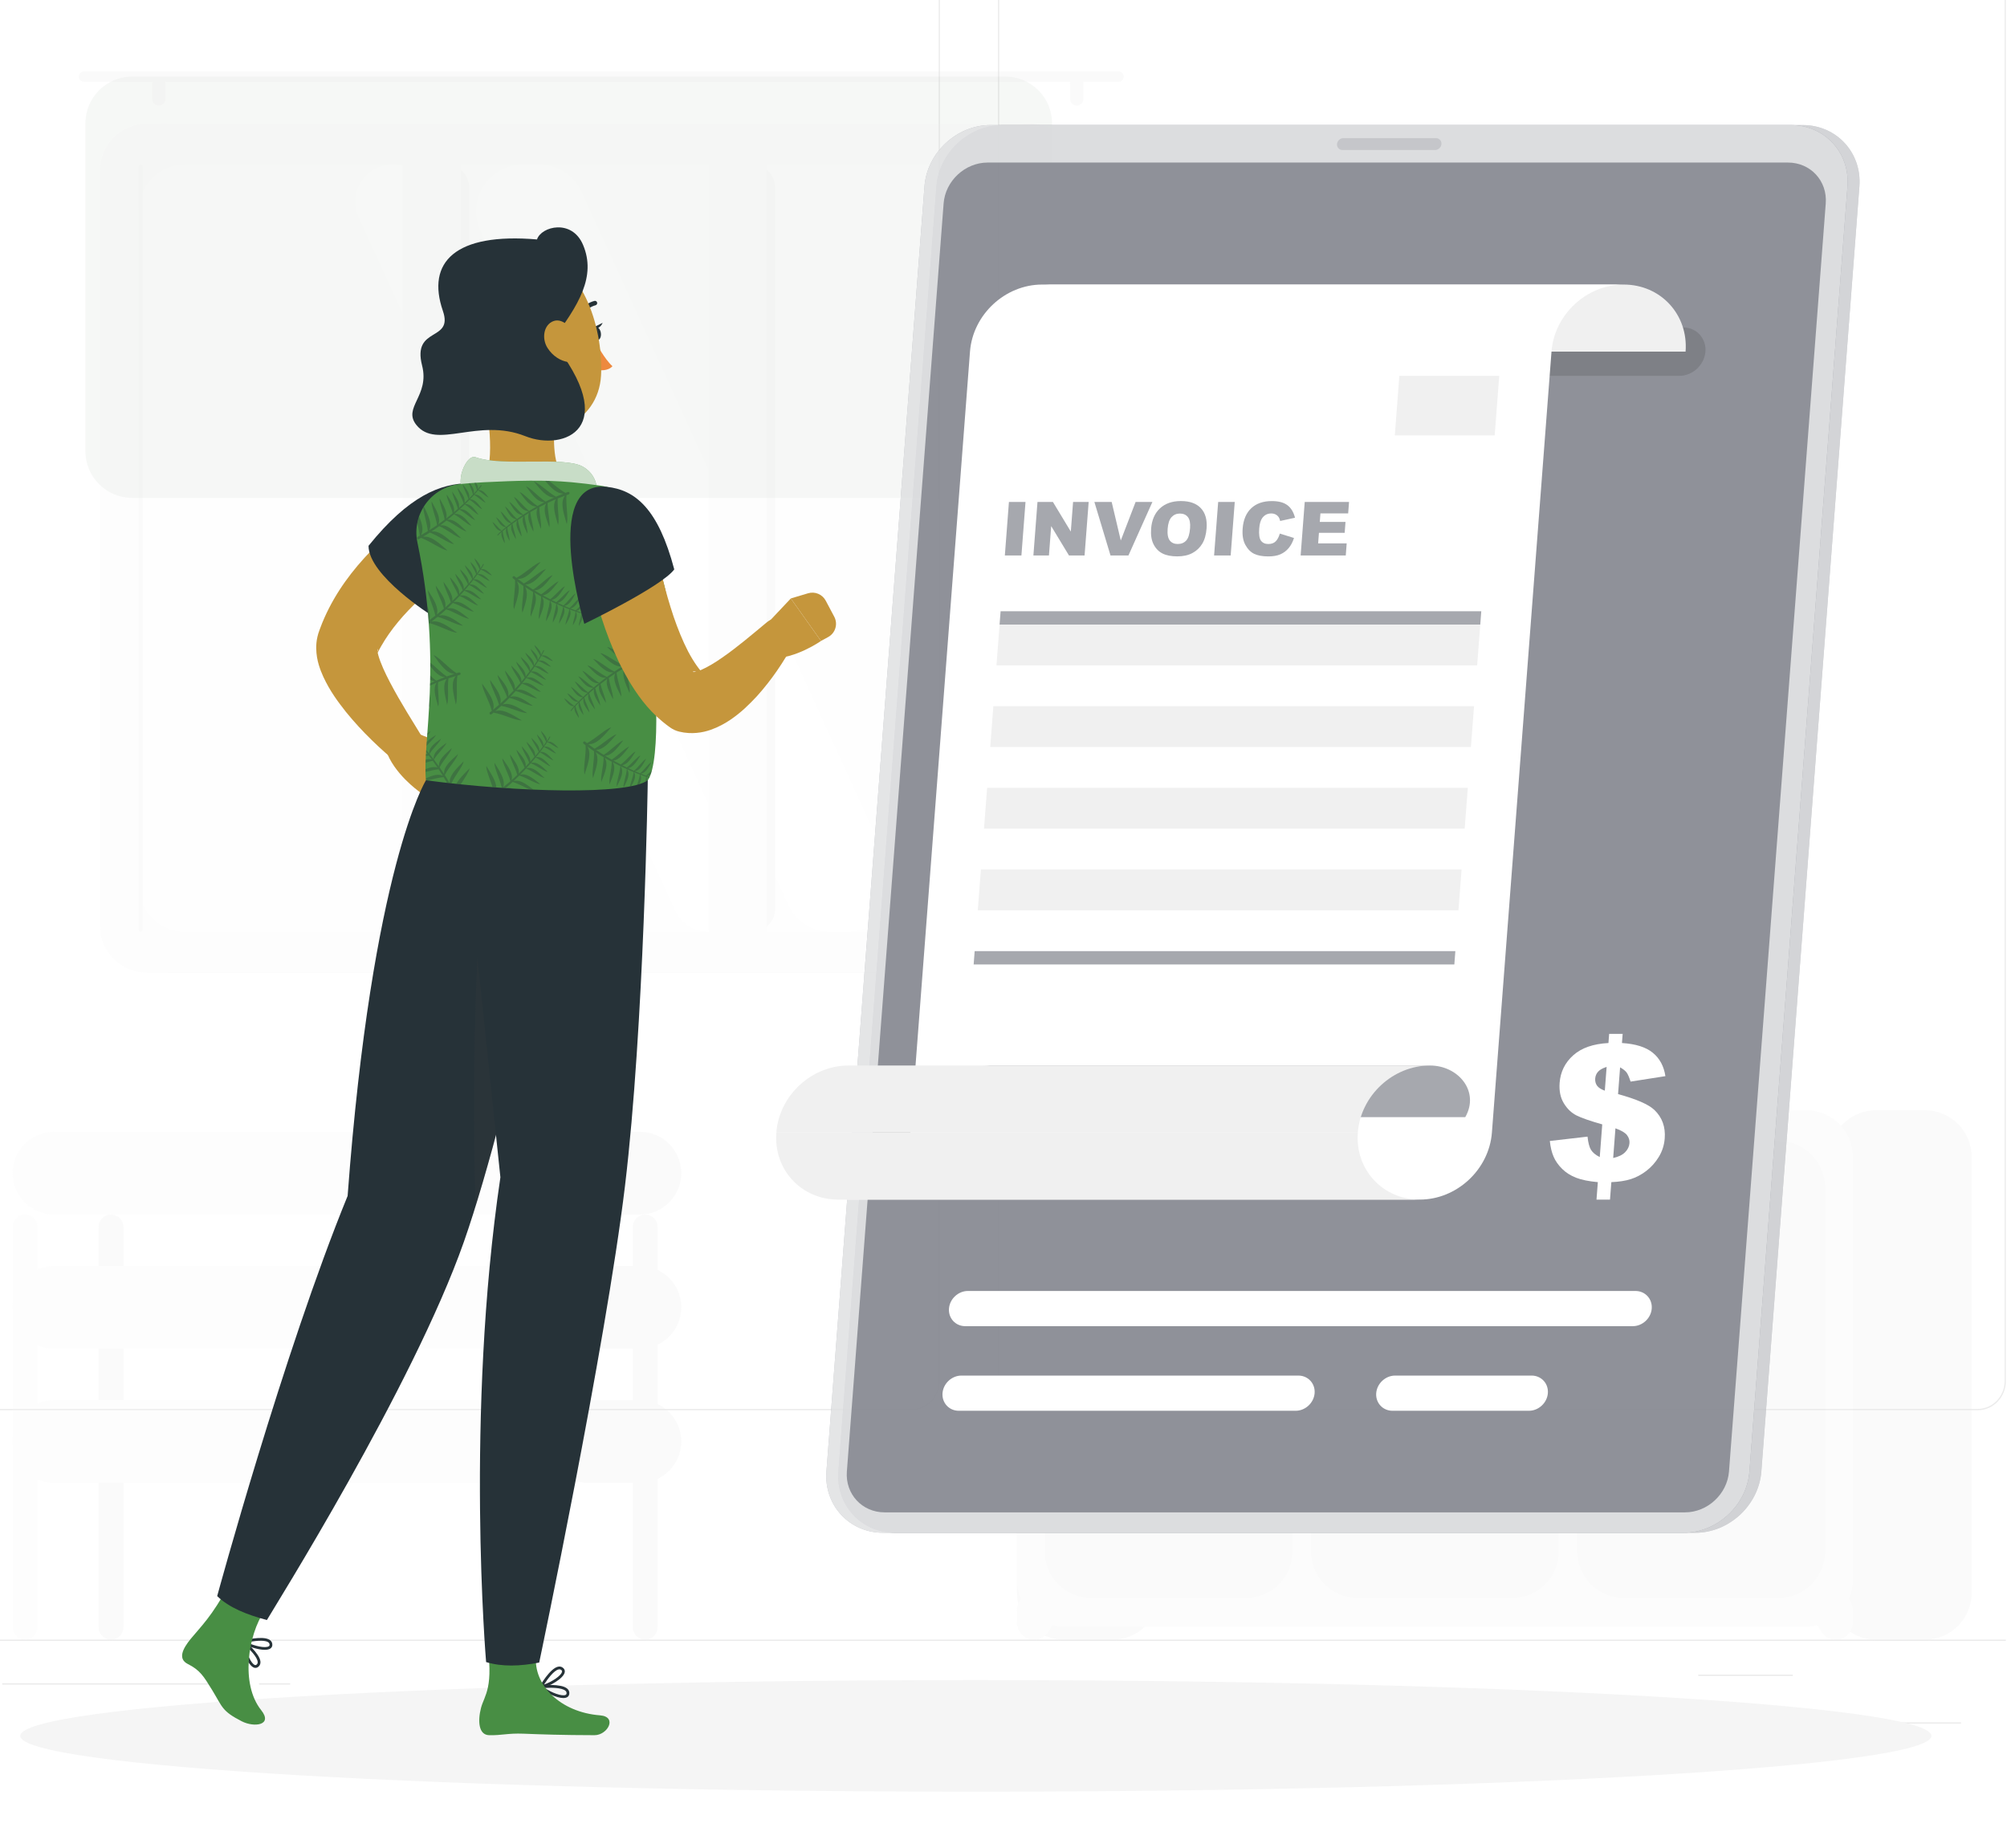 <svg width="240" height="221" viewBox="0 0 240 221" fill="none" xmlns="http://www.w3.org/2000/svg">
<g clip-path="url(#clip0_1178_5151)">
<path d="M264.022 196.07H-30.645V196.224H264.022V196.07Z" fill="#EBEBEB"/>
<path d="M234.497 205.969H214.977V206.123H234.497V205.969Z" fill="#EBEBEB"/>
<path d="M164.555 207.637H159.432V207.79H164.555V207.637Z" fill="#EBEBEB"/>
<path d="M214.386 200.258H203.076V200.412H214.386V200.258Z" fill="#EBEBEB"/>
<path d="M25.726 201.295H0.271V201.449H25.726V201.295Z" fill="#EBEBEB"/>
<path d="M34.706 201.295H30.973V201.449H34.706V201.295Z" fill="#EBEBEB"/>
<path d="M102.042 203.891H46.835V204.044H102.042V203.891Z" fill="#EBEBEB"/>
<path d="M109.035 168.639H-4.765C-6.619 168.639 -8.129 167.064 -8.129 165.128V-1.823C-8.129 -3.759 -6.619 -5.334 -4.765 -5.334H109.035C110.889 -5.334 112.398 -3.759 112.398 -1.823V165.128C112.398 167.064 110.889 168.639 109.035 168.639ZM-4.765 -5.18C-6.539 -5.18 -7.981 -3.674 -7.981 -1.823V165.129C-7.981 166.98 -6.539 168.486 -4.765 168.486H109.035C110.808 168.486 112.251 166.98 112.251 165.129V-1.823C112.251 -3.674 110.808 -5.18 109.035 -5.18L-4.765 -5.18Z" fill="#EBEBEB"/>
<path d="M236.506 168.639H122.706C120.852 168.639 119.343 167.064 119.343 165.128V-1.823C119.343 -3.759 120.852 -5.334 122.706 -5.334H236.506C238.361 -5.334 239.869 -3.759 239.869 -1.823V165.128C239.87 167.064 238.361 168.639 236.506 168.639ZM122.706 -5.18C120.933 -5.18 119.49 -3.674 119.49 -1.823V165.129C119.49 166.98 120.933 168.486 122.706 168.486H236.506C238.279 168.486 239.722 166.98 239.722 165.129V-1.823C239.722 -3.674 238.279 -5.18 236.506 -5.18L122.706 -5.18Z" fill="#EBEBEB"/>
<g opacity="0.2">
<path d="M127.19 196.072H133.047C136.131 196.072 138.631 193.572 138.631 190.488V138.353C138.631 135.269 136.131 132.769 133.047 132.769H127.19C124.106 132.769 121.606 135.269 121.606 138.353V190.488C121.606 193.572 124.106 196.072 127.19 196.072Z" fill="#E6E6E6"/>
<path d="M125.431 195.046C125.064 195.68 124.388 196.071 123.655 196.071C122.523 196.071 121.605 195.153 121.605 194.021V192.627C121.605 191.288 122.69 190.203 124.029 190.203C125.895 190.203 127.062 192.224 126.128 193.84L125.431 195.046Z" fill="#F0F0F0"/>
<path d="M224.33 196.072H230.186C233.27 196.072 235.771 193.572 235.771 190.488V138.353C235.771 135.269 233.27 132.769 230.186 132.769H224.33C221.245 132.769 218.745 135.269 218.745 138.353V190.488C218.745 193.572 221.245 196.072 224.33 196.072Z" fill="#E6E6E6"/>
<path d="M127.191 194.531H215.984C219.068 194.531 221.568 192.031 221.568 188.947V138.351C221.568 135.267 219.068 132.767 215.984 132.767H127.191C124.107 132.767 121.607 135.267 121.607 138.351V188.947C121.607 192.031 124.107 194.531 127.191 194.531Z" fill="#F0F0F0"/>
<path d="M188.611 142.019V185.519C188.611 188.603 191.111 191.104 194.195 191.104H212.659C215.743 191.104 218.243 188.603 218.243 185.519V142.019C218.243 138.934 215.743 136.434 212.659 136.434H194.195C191.111 136.434 188.611 138.934 188.611 142.019Z" fill="#E6E6E6"/>
<path d="M200.497 139.567H206.359C209.563 139.567 208.423 136.039 205.219 136.039H201.637C198.433 136.039 197.293 139.567 200.497 139.567Z" fill="#F0F0F0"/>
<path d="M156.771 142.019V185.519C156.771 188.603 159.271 191.104 162.355 191.104H180.818C183.902 191.104 186.403 188.603 186.403 185.519V142.019C186.403 138.934 183.902 136.434 180.818 136.434H162.355C159.271 136.434 156.771 138.934 156.771 142.019Z" fill="#E6E6E6"/>
<path d="M168.356 139.567H174.218C177.422 139.567 176.282 136.039 173.078 136.039H169.496C166.292 136.039 165.152 139.567 168.356 139.567Z" fill="#F0F0F0"/>
<path d="M124.929 142.021V185.521C124.929 188.605 127.429 191.105 130.514 191.105H148.977C152.061 191.105 154.561 188.605 154.561 185.521V142.021C154.561 138.936 152.061 136.436 148.977 136.436H130.514C127.429 136.436 124.929 138.936 124.929 142.021Z" fill="#E6E6E6"/>
<path d="M136.515 139.567H142.377C145.581 139.567 144.441 136.039 141.237 136.039H137.655C134.451 136.039 133.311 139.567 136.515 139.567Z" fill="#F0F0F0"/>
<path d="M217.743 195.046C218.109 195.68 218.786 196.071 219.518 196.071C220.651 196.071 221.569 195.153 221.569 194.021V192.627C221.569 191.288 220.483 190.203 219.145 190.203C217.278 190.203 216.112 192.224 217.046 193.84L217.743 195.046Z" fill="#F0F0F0"/>
<path d="M20.112 116.311L123.171 116.311C126.255 116.311 128.755 113.81 128.755 110.726V20.386C128.755 17.302 126.255 14.802 123.171 14.802L20.112 14.802C17.028 14.802 14.527 17.302 14.527 20.386L14.527 110.726C14.527 113.81 17.028 116.311 20.112 116.311Z" fill="#E6E6E6"/>
<path d="M17.539 116.311L122.052 116.311C125.136 116.311 127.636 113.81 127.636 110.726L127.636 20.386C127.636 17.302 125.136 14.802 122.052 14.802L17.539 14.802C14.455 14.802 11.955 17.302 11.955 20.386L11.955 110.726C11.955 113.81 14.455 116.311 17.539 116.311Z" fill="#F5F5F5"/>
<path d="M123.023 105.855L123.023 25.258C123.023 22.174 120.522 19.674 117.438 19.674L22.154 19.674C19.07 19.674 16.57 22.174 16.57 25.258L16.57 105.855C16.57 108.939 19.07 111.439 22.154 111.439L117.438 111.439C120.522 111.439 123.023 108.939 123.023 105.855Z" fill="#FAFAFA"/>
<path d="M101.272 111.439C105.338 111.439 108.041 107.234 106.352 103.536L69.555 22.939C68.646 20.95 66.661 19.674 64.475 19.674H62.521C58.456 19.674 55.753 23.879 57.441 27.577L94.239 108.175C95.147 110.163 97.133 111.439 99.319 111.439H101.272Z" fill="white"/>
<path d="M84.762 111.439C88.007 111.439 90.164 108.083 88.817 105.131L50.989 22.28C50.264 20.692 48.68 19.674 46.935 19.674C43.69 19.674 41.533 23.03 42.88 25.982L80.708 108.834C81.433 110.421 83.017 111.439 84.762 111.439Z" fill="white"/>
<path d="M56.098 108.687L56.098 22.426C56.098 20.906 54.866 19.674 53.346 19.674C51.826 19.674 50.593 20.906 50.593 22.426L50.593 108.687C50.593 110.207 51.826 111.439 53.346 111.439C54.866 111.439 56.098 110.207 56.098 108.687Z" fill="#E6E6E6"/>
<path d="M92.689 108.687L92.689 22.426C92.689 20.906 91.457 19.674 89.937 19.674C88.417 19.674 87.185 20.906 87.185 22.426L87.185 108.687C87.185 110.207 88.417 111.439 89.937 111.439C91.457 111.439 92.689 110.207 92.689 108.687Z" fill="#E6E6E6"/>
<path d="M55.105 111.05L55.105 19.53C55.105 17.608 53.548 16.051 51.626 16.051C49.705 16.051 48.147 17.608 48.147 19.53L48.147 111.05C48.147 112.972 49.705 114.529 51.626 114.529C53.548 114.529 55.105 112.972 55.105 111.05Z" fill="#F5F5F5"/>
<path d="M91.696 111.05L91.696 19.53C91.696 17.608 90.139 16.051 88.217 16.051C86.296 16.051 84.738 17.608 84.738 19.53L84.738 111.05C84.738 112.972 86.296 114.529 88.217 114.529C90.139 114.529 91.696 112.972 91.696 111.05Z" fill="#F5F5F5"/>
<path d="M17.061 111.195L17.061 19.919C17.061 19.784 16.951 19.674 16.816 19.674C16.681 19.674 16.571 19.784 16.571 19.919L16.571 111.195C16.571 111.33 16.681 111.439 16.816 111.439C16.951 111.439 17.061 111.33 17.061 111.195Z" fill="#E6E6E6"/>
<path d="M10.022 8.537H133.775C134.102 8.537 134.37 8.816 134.37 9.158C134.37 9.5 134.102 9.78 133.775 9.78H10.022C9.694 9.78 9.426 9.5 9.426 9.158C9.426 8.816 9.694 8.537 10.022 8.537Z" fill="#E6E6E6"/>
<path d="M128.757 12.634C129.199 12.634 129.56 12.256 129.56 11.796V9.995C129.56 9.533 129.199 9.156 128.757 9.156C128.315 9.156 127.954 9.534 127.954 9.995V11.796C127.954 12.257 128.315 12.634 128.757 12.634Z" fill="#E6E6E6"/>
<path d="M18.996 12.634C19.438 12.634 19.799 12.256 19.799 11.796V9.995C19.799 9.533 19.438 9.156 18.996 9.156C18.554 9.156 18.192 9.534 18.192 9.995V11.796C18.192 12.257 18.554 12.634 18.996 12.634Z" fill="#E6E6E6"/>
<path opacity="0.6" d="M15.795 59.539L120.224 59.539C123.308 59.539 125.808 57.039 125.808 53.955V14.742C125.808 11.658 123.308 9.158 120.224 9.158L15.795 9.158C12.711 9.158 10.211 11.658 10.211 14.742V53.955C10.211 57.039 12.711 59.539 15.795 59.539Z" fill="#395837" fill-opacity="0.35"/>
<path d="M11.792 146.725L11.792 194.588C11.792 195.408 12.457 196.072 13.277 196.072C14.097 196.072 14.761 195.408 14.761 194.588L14.761 146.725C14.761 145.905 14.097 145.241 13.277 145.241C12.457 145.241 11.792 145.905 11.792 146.725Z" fill="#E6E6E6"/>
<path d="M76.524 135.348H70.333C67.602 135.348 65.387 137.562 65.387 140.294C65.387 143.025 67.601 145.24 70.333 145.24H76.524C79.255 145.24 81.47 143.025 81.47 140.294C81.47 137.562 79.255 135.348 76.524 135.348Z" fill="#E6E6E6"/>
<path d="M6.455 145.238H60.441C63.172 145.238 65.387 143.024 65.387 140.292C65.387 137.56 63.172 135.346 60.441 135.346H6.455C3.723 135.346 1.508 137.56 1.508 140.292C1.508 143.024 3.723 145.238 6.455 145.238Z" fill="#F5F5F5"/>
<path d="M76.524 151.387H70.333C67.602 151.387 65.387 153.601 65.387 156.333C65.387 159.065 67.602 161.279 70.333 161.279H76.524C79.255 161.279 81.47 159.065 81.47 156.333C81.47 153.601 79.255 151.387 76.524 151.387Z" fill="#E6E6E6"/>
<path d="M6.455 161.279H60.441C63.173 161.279 65.387 159.065 65.387 156.333C65.387 153.601 63.173 151.387 60.441 151.387H6.455C3.723 151.387 1.509 153.601 1.509 156.333C1.509 159.065 3.723 161.279 6.455 161.279Z" fill="#F5F5F5"/>
<path d="M76.524 167.434H70.333C67.601 167.434 65.387 169.648 65.387 172.38C65.387 175.111 67.601 177.326 70.333 177.326H76.524C79.255 177.326 81.47 175.111 81.47 172.38C81.47 169.648 79.255 167.434 76.524 167.434Z" fill="#E6E6E6"/>
<path d="M6.454 177.324H60.441C63.172 177.324 65.387 175.11 65.387 172.378C65.387 169.646 63.172 167.432 60.441 167.432H6.454C3.723 167.432 1.508 169.646 1.508 172.378C1.508 175.11 3.723 177.324 6.454 177.324Z" fill="#F5F5F5"/>
<path d="M75.67 146.725V194.588C75.67 195.408 76.334 196.072 77.154 196.072C77.974 196.072 78.639 195.408 78.639 194.588V146.725C78.639 145.905 77.974 145.241 77.154 145.241C76.334 145.241 75.67 145.905 75.67 146.725Z" fill="#E6E6E6"/>
<path d="M62.418 146.725L62.418 194.588C62.418 195.408 63.082 196.072 63.902 196.072C64.722 196.072 65.387 195.408 65.387 194.588V146.725C65.387 145.905 64.722 145.241 63.902 145.241C63.082 145.241 62.418 145.905 62.418 146.725Z" fill="#F5F5F5"/>
<path d="M1.509 146.725L1.509 194.588C1.509 195.408 2.173 196.072 2.993 196.072C3.813 196.072 4.478 195.408 4.478 194.588L4.478 146.725C4.478 145.905 3.813 145.241 2.993 145.241C2.173 145.241 1.509 145.905 1.509 146.725Z" fill="#F5F5F5"/>
</g>
<path d="M116.689 214.256C179.796 214.256 230.954 211.269 230.954 207.583C230.954 203.898 179.796 200.91 116.689 200.91C53.582 200.91 2.423 203.898 2.423 207.583C2.423 211.269 53.582 214.256 116.689 214.256Z" fill="#F5F5F5"/>
<g filter="url(#filter0_d_1178_5151)">
<path d="M202.735 180.83H107.022C102.99 180.83 99.943 177.531 100.25 173.499L111.976 19.822C112.284 15.789 115.835 12.49 119.867 12.49H215.579C219.612 12.49 222.659 15.789 222.351 19.822L210.625 173.499C210.318 177.531 206.767 180.83 202.735 180.83Z" fill="#010817" fill-opacity="0.35"/>
<path opacity="0.5" d="M202.735 180.83H107.022C102.99 180.83 99.943 177.531 100.25 173.499L111.976 19.822C112.284 15.789 115.835 12.49 119.867 12.49H215.579C219.612 12.49 222.659 15.789 222.351 19.822L210.625 173.499C210.318 177.531 206.767 180.83 202.735 180.83Z" fill="white"/>
<path d="M201.31 180.83H105.597C101.565 180.83 98.517 177.531 98.825 173.499L110.551 19.822C110.859 15.789 114.409 12.49 118.442 12.49H214.154C218.186 12.49 221.234 15.789 220.926 19.822L209.2 173.499C208.893 177.531 205.342 180.83 201.31 180.83Z" fill="#010817" fill-opacity="0.35"/>
<path opacity="0.7" d="M201.31 180.83H105.597C101.565 180.83 98.517 177.531 98.825 173.499L110.551 19.822C110.859 15.789 114.409 12.49 118.442 12.49H214.154C218.186 12.49 221.234 15.789 220.926 19.822L209.2 173.499C208.893 177.531 205.342 180.83 201.31 180.83Z" fill="white"/>
<path d="M105.783 178.389C103.088 178.389 101.063 176.196 101.269 173.501L112.839 21.86C113.045 19.165 115.405 16.973 118.1 16.973H213.812C216.507 16.973 218.532 19.165 218.326 21.86L206.756 173.501C206.55 176.196 204.191 178.389 201.496 178.389H105.783Z" fill="#010817" fill-opacity="0.35"/>
<path opacity="0.2" d="M200.822 42.478H132.328C130.734 42.478 129.53 41.174 129.651 39.581C129.773 37.987 131.176 36.684 132.77 36.684H201.264C202.858 36.684 204.062 37.987 203.94 39.581C203.819 41.174 202.415 42.478 200.822 42.478Z" fill="#3E3F3F"/>
<path opacity="0.3" d="M171.603 15.476H160.538C160.146 15.476 159.85 15.155 159.88 14.763C159.91 14.371 160.255 14.051 160.647 14.051H171.712C172.104 14.051 172.4 14.371 172.37 14.763C172.34 15.155 171.995 15.476 171.603 15.476Z" fill="#010817" fill-opacity="0.35"/>
<path d="M132.028 39.579C132.366 35.147 129.046 31.562 124.623 31.562H194.16C198.583 31.562 201.903 35.148 201.565 39.579H132.028Z" fill="#F0F0F0"/>
<path d="M124.622 31.562C120.198 31.562 116.332 35.148 115.993 39.579L108.868 132.97C108.529 137.401 104.663 140.986 100.239 140.986H169.776C174.2 140.986 178.067 137.401 178.405 132.97L185.531 39.579C185.869 35.147 189.735 31.562 194.159 31.562H124.622Z" fill="white"/>
<path d="M162.371 132.973C162.033 137.404 165.353 140.989 169.776 140.989H100.24C95.816 140.989 92.496 137.404 92.835 132.973H162.371Z" fill="#F0F0F0"/>
<path d="M121.67 131.127C121.93 127.714 120.859 124.953 117.453 124.953H171.001C174.408 124.953 176.971 128.071 175.218 131.127H121.67Z" fill="#010817" fill-opacity="0.35"/>
<path d="M162.371 132.97C162.709 128.538 166.576 124.953 170.999 124.953H101.462C97.038 124.953 93.171 128.539 92.834 132.97H162.371Z" fill="#F0F0F0"/>
<path d="M195.252 156.123H115.424C114.266 156.123 113.392 155.176 113.48 154.019C113.569 152.861 114.588 151.914 115.745 151.914H195.573C196.731 151.914 197.605 152.861 197.517 154.019C197.428 155.176 196.41 156.123 195.252 156.123Z" fill="white"/>
<path d="M154.939 166.24H114.651C113.494 166.24 112.619 165.293 112.708 164.136C112.796 162.978 113.815 162.031 114.973 162.031H155.26C156.417 162.031 157.292 162.978 157.204 164.136C157.115 165.293 156.096 166.24 154.939 166.24Z" fill="white"/>
<path d="M182.831 166.24H166.513C165.355 166.24 164.481 165.293 164.569 164.136C164.658 162.978 165.677 162.031 166.834 162.031H183.153C184.31 162.031 185.185 162.978 185.096 164.136C185.008 165.293 183.989 166.24 182.831 166.24Z" fill="white"/>
<path d="M199.151 126.224L194.987 126.876C194.82 126.353 194.662 125.989 194.511 125.787C194.361 125.584 194.102 125.379 193.734 125.172L193.49 128.373C195.686 128.971 197.135 129.602 197.836 130.266C198.764 131.158 199.175 132.291 199.07 133.664C199.009 134.468 198.774 135.206 198.365 135.877C197.956 136.549 197.456 137.109 196.865 137.56C196.274 138.01 195.657 138.336 195.015 138.539C194.373 138.742 193.597 138.862 192.687 138.899L192.527 140.989H190.912L191.072 138.899C189.995 138.803 189.129 138.628 188.474 138.374C187.819 138.119 187.263 137.767 186.807 137.317C186.351 136.868 186.01 136.383 185.784 135.863C185.558 135.343 185.407 134.714 185.331 133.977L189.839 133.457C189.916 134.188 190.055 134.714 190.254 135.039C190.455 135.364 190.803 135.651 191.301 135.902L191.599 131.993C190.141 131.58 189.112 131.222 188.512 130.919C187.912 130.617 187.409 130.132 187.003 129.463C186.596 128.796 186.43 127.982 186.503 127.022C186.603 125.709 187.146 124.611 188.131 123.729C189.116 122.848 190.52 122.359 192.341 122.263L192.425 121.168H194.04L193.956 122.263C195.6 122.366 196.833 122.757 197.655 123.436C198.477 124.115 198.975 125.044 199.151 126.224ZM192.123 125.118C191.639 125.273 191.296 125.466 191.095 125.696C190.893 125.926 190.78 126.196 190.757 126.507C190.732 126.833 190.804 127.116 190.972 127.357C191.141 127.598 191.453 127.8 191.906 127.962L192.123 125.118ZM192.906 136.013C193.544 135.872 194.021 135.641 194.336 135.319C194.652 134.997 194.825 134.637 194.855 134.237C194.882 133.889 194.783 133.569 194.558 133.277C194.336 132.985 193.875 132.713 193.177 132.463L192.906 136.013Z" fill="white"/>
<path d="M120.65 57.562H122.632L122.143 63.962H120.161L120.65 57.562Z" fill="#010817" fill-opacity="0.35"/>
<path d="M124.064 57.562H125.911L128.05 61.103L128.32 57.562H130.184L129.695 63.962H127.831L125.703 60.449L125.434 63.962H123.575L124.064 57.562Z" fill="#010817" fill-opacity="0.35"/>
<path d="M130.869 57.562H132.936L134.025 62.167L135.797 57.562H137.805L134.94 63.962H132.797L130.869 57.562Z" fill="#010817" fill-opacity="0.35"/>
<path d="M137.652 60.764C137.731 59.719 138.084 58.906 138.711 58.324C139.337 57.742 140.17 57.451 141.209 57.451C142.274 57.451 143.073 57.737 143.605 58.309C144.138 58.88 144.365 59.681 144.286 60.711C144.229 61.459 144.056 62.073 143.768 62.551C143.48 63.03 143.087 63.402 142.591 63.669C142.095 63.935 141.492 64.068 140.782 64.068C140.06 64.068 139.472 63.953 139.017 63.723C138.561 63.494 138.206 63.13 137.95 62.632C137.694 62.134 137.595 61.512 137.652 60.764ZM139.628 60.773C139.579 61.419 139.664 61.883 139.882 62.165C140.101 62.447 140.417 62.588 140.83 62.588C141.255 62.588 141.594 62.45 141.848 62.173C142.102 61.897 142.257 61.401 142.311 60.685C142.357 60.083 142.269 59.642 142.048 59.364C141.826 59.087 141.507 58.947 141.09 58.947C140.692 58.947 140.361 59.089 140.098 59.371C139.835 59.654 139.678 60.121 139.628 60.773Z" fill="#010817" fill-opacity="0.35"/>
<path d="M145.671 57.562H147.653L147.165 63.962H145.183L145.671 57.562Z" fill="#010817" fill-opacity="0.35"/>
<path d="M153.043 61.343L154.737 61.867C154.583 62.354 154.369 62.76 154.094 63.086C153.818 63.411 153.489 63.657 153.105 63.823C152.722 63.989 152.243 64.072 151.67 64.072C150.974 64.072 150.414 63.971 149.988 63.769C149.563 63.567 149.209 63.212 148.928 62.703C148.647 62.194 148.537 61.542 148.597 60.748C148.678 59.69 149.021 58.876 149.628 58.308C150.234 57.739 151.053 57.455 152.083 57.455C152.889 57.455 153.51 57.618 153.946 57.944C154.382 58.27 154.687 58.77 154.86 59.446L153.084 59.834C153.038 59.639 152.984 59.496 152.924 59.406C152.825 59.255 152.699 59.139 152.545 59.057C152.391 58.976 152.215 58.935 152.017 58.935C151.57 58.935 151.212 59.116 150.946 59.476C150.745 59.743 150.623 60.163 150.579 60.736C150.525 61.445 150.596 61.931 150.791 62.194C150.986 62.457 151.279 62.589 151.669 62.589C152.047 62.589 152.342 62.483 152.551 62.27C152.762 62.056 152.926 61.748 153.043 61.343Z" fill="#010817" fill-opacity="0.35"/>
<path d="M156.021 57.562H161.32L161.216 58.929H157.899L157.821 59.946H160.898L160.799 61.251H157.721L157.625 62.513H161.039L160.928 63.962H155.532L156.021 57.562Z" fill="#010817" fill-opacity="0.35"/>
<path d="M177.012 72.226H119.531L119.653 70.631H177.134L177.012 72.226Z" fill="#010817" fill-opacity="0.35"/>
<path d="M177.012 72.225H119.531L119.159 77.106H176.64L177.012 72.225Z" fill="#F0F0F0"/>
<path d="M176.268 81.984H118.787L118.415 86.865H175.896L176.268 81.984Z" fill="#F0F0F0"/>
<path d="M175.523 91.75H118.041L117.669 96.631H175.15L175.523 91.75Z" fill="#F0F0F0"/>
<path d="M174.778 101.512H117.297L116.924 106.393H174.405L174.778 101.512Z" fill="#F0F0F0"/>
<path d="M173.912 112.869H116.431L116.552 111.273H174.033L173.912 112.869Z" fill="#010817" fill-opacity="0.35"/>
<path d="M167.335 42.478H179.282L178.738 49.606H166.792L167.335 42.478Z" fill="#F0F0F0"/>
</g>
<path d="M50.199 87.815L52.336 88.673C53.114 88.985 53.796 89.495 54.315 90.153L55.294 91.392C55.942 92.214 55.912 93.381 55.222 94.168L54.181 95.355C53.383 96.264 51.996 96.346 51.097 95.537L50.101 94.64C50.101 94.64 47.035 92.487 46.134 89.643L46.726 89.052C47.689 88.088 48.966 87.633 50.199 87.815Z" fill="#C5963C"/>
<path d="M56.049 67.134L55.354 67.592L54.58 68.124C54.065 68.49 53.549 68.864 53.045 69.252C52.04 70.033 51.059 70.841 50.15 71.699C48.317 73.401 46.723 75.269 45.591 77.253C45.446 77.5 45.313 77.75 45.191 78.002L45.094 78.191C45.113 78.145 45.146 78.008 45.157 77.951C45.182 77.79 45.179 77.702 45.169 77.652C45.112 77.482 45.107 77.924 45.24 78.362C45.503 79.295 46.047 80.483 46.651 81.626C47.864 83.948 49.388 86.334 50.822 88.688L50.859 88.749C51.454 89.726 51.145 91 50.168 91.595C49.414 92.054 48.48 91.972 47.821 91.463C46.609 90.522 45.526 89.551 44.451 88.502C43.381 87.459 42.359 86.353 41.38 85.149C40.412 83.921 39.467 82.661 38.67 80.947C38.471 80.513 38.281 80.043 38.118 79.497C37.957 78.953 37.826 78.317 37.813 77.513C37.812 77.108 37.841 76.663 37.958 76.158C38.004 75.926 38.105 75.624 38.182 75.41L38.295 75.107C38.444 74.701 38.605 74.303 38.779 73.913C40.163 70.776 42.175 68.127 44.397 65.843C45.516 64.701 46.697 63.649 47.937 62.677C48.559 62.193 49.19 61.722 49.847 61.279C50.176 61.058 50.504 60.834 50.848 60.623L51.372 60.305L51.97 59.96C53.94 58.821 56.46 59.496 57.598 61.466C58.693 63.362 58.111 65.767 56.309 66.96L56.049 67.134Z" fill="#C5963C"/>
<path d="M56.117 57.787C52.672 57.807 48.903 59.278 44.069 65.27C44.069 68.847 51.62 73.603 51.62 73.603C51.62 73.603 63.998 57.742 56.117 57.787Z" fill="#263238"/>
<path d="M30.547 199.453C30.487 199.453 30.427 199.442 30.365 199.42C29.651 199.169 28.979 197.351 28.936 196.343C28.933 196.277 28.969 196.217 29.027 196.188C29.086 196.158 29.155 196.166 29.206 196.207C29.282 196.268 31.059 197.723 31.143 198.702C31.16 198.911 31.106 199.09 30.981 199.234C30.855 199.378 30.706 199.453 30.547 199.453ZM29.312 196.736C29.474 197.695 30.02 198.948 30.476 199.107C30.541 199.131 30.624 199.138 30.731 199.015C30.796 198.941 30.823 198.848 30.813 198.731C30.763 198.155 29.889 197.254 29.312 196.736Z" fill="#263238"/>
<path d="M31.654 197.292C30.828 197.292 29.636 196.893 29.01 196.477C28.956 196.441 28.928 196.376 28.939 196.312C28.95 196.247 28.997 196.195 29.06 196.179C29.154 196.153 31.376 195.574 32.217 196.084C32.397 196.193 32.508 196.342 32.55 196.528C32.609 196.786 32.534 197.001 32.339 197.135C32.18 197.245 31.938 197.292 31.654 197.292ZM29.55 196.404C30.419 196.839 31.753 197.136 32.151 196.862C32.209 196.822 32.263 196.76 32.227 196.602C32.206 196.506 32.146 196.429 32.045 196.368C31.551 196.069 30.308 196.244 29.55 196.404Z" fill="#263238"/>
<path d="M22.832 195.949C23.828 194.734 25.505 193.113 27.23 189.707C27.23 189.707 32.696 191.052 31.622 192.629C29.675 195.49 28.725 201.362 31.235 204.511C32.667 206.309 30.401 206.606 28.904 205.837C26.523 204.614 26.624 204.159 25.387 202.135C24.329 200.405 23.912 199.727 22.456 198.987C21.241 198.37 21.832 197.169 22.832 195.949Z" fill="#488E44"/>
<path d="M69.212 93.312C69.212 93.312 61.279 131.973 55.479 148.484C49.387 165.825 32.563 192.581 31.917 193.73C29.525 193.093 27.392 192.255 25.971 190.866C25.971 190.866 33.868 161.842 41.569 143.013C44.491 103.707 50.933 93.312 50.933 93.312H69.212Z" fill="#263238"/>
<path opacity="0.2" d="M57.11 113.994C56.75 121.472 56.503 131.756 56.856 144.273C59.279 136.471 61.913 125.892 64.129 116.398C62.65 114.424 60.351 113.475 57.11 113.994Z" fill="#3E3F3F"/>
<path d="M57.588 45.904C58.421 49.266 59.233 54.75 57.908 57.669C57.908 57.669 62.87 57.888 69.212 62.952C72.198 58.566 68.742 57.706 68.742 57.706C66.106 57.087 66.236 53.576 66.239 51.076L57.588 45.904Z" fill="#C5963C"/>
<path d="M56.339 59.194C53.864 58.921 55.576 54.218 56.862 54.676C60.113 55.834 67.409 54.545 69.665 55.789C71.92 57.033 71.351 59.587 71.351 59.587C71.351 59.587 59.006 59.489 56.339 59.194Z" fill="#488E44"/>
<path opacity="0.7" d="M56.339 59.194C53.864 58.921 55.576 54.218 56.862 54.676C60.113 55.834 67.409 54.545 69.665 55.789C71.92 57.033 71.351 59.587 71.351 59.587C71.351 59.587 59.006 59.489 56.339 59.194Z" fill="white"/>
<path d="M70.781 39.969C70.86 40.419 71.163 40.742 71.457 40.689C71.751 40.637 71.925 40.23 71.846 39.78C71.766 39.331 71.463 39.008 71.169 39.06C70.874 39.112 70.701 39.519 70.781 39.969Z" fill="#263238"/>
<path d="M71.043 39.108L72.069 38.605C72.069 38.605 71.664 39.548 71.043 39.108Z" fill="#263238"/>
<path d="M71.381 36.374C71.413 36.316 71.424 36.245 71.405 36.176C71.367 36.033 71.22 35.947 71.077 35.986C69.642 36.368 69.242 37.54 69.226 37.59C69.18 37.731 69.256 37.883 69.397 37.929C69.537 37.975 69.688 37.899 69.736 37.759C69.75 37.713 70.074 36.808 71.215 36.505C71.288 36.485 71.347 36.436 71.381 36.374Z" fill="#263238"/>
<path d="M71.312 41.06C71.312 41.06 72.288 42.937 73.236 43.792C72.694 44.414 71.647 44.265 71.647 44.265L71.312 41.06Z" fill="#ED893E"/>
<path d="M55.398 39.737C56.709 45.204 57.15 47.546 60.39 49.898C65.262 53.435 71.558 50.643 71.874 44.898C72.158 39.727 69.965 31.656 64.272 30.397C58.662 29.156 54.087 34.271 55.398 39.737Z" fill="#C5963C"/>
<path d="M65.994 40.747C69.213 36.492 71.313 33.054 69.724 29.288C68.397 26.14 64.727 27.061 64.215 28.633C54.452 27.799 50.948 31.335 52.963 37.186C54.246 40.914 49.261 38.981 50.475 43.715C51.405 47.346 48.122 48.729 49.789 50.816C52.194 53.828 57.154 49.9 62.818 52.159C67.452 54.006 74.415 51.209 65.994 40.747Z" fill="#263238"/>
<path d="M65.471 41.605C66.106 42.607 67.064 43.164 67.916 43.288C69.198 43.475 69.638 42.04 69.114 40.707C68.642 39.508 67.407 37.965 66.201 38.393C65.014 38.815 64.746 40.46 65.471 41.605Z" fill="#C5963C"/>
<path d="M67.374 203.059C66.555 203.059 65.214 202.41 64.586 201.843C64.538 201.8 64.52 201.731 64.54 201.67C64.559 201.608 64.614 201.563 64.679 201.556C64.775 201.545 67.059 201.296 67.816 201.923C67.977 202.057 68.067 202.221 68.081 202.411C68.101 202.674 67.996 202.876 67.784 202.98C67.673 203.034 67.534 203.059 67.374 203.059ZM65.131 201.85C65.928 202.407 67.207 202.895 67.637 202.683C67.7 202.651 67.763 202.598 67.751 202.436C67.743 202.338 67.696 202.254 67.605 202.179C67.16 201.81 65.904 201.803 65.131 201.85Z" fill="#263238"/>
<path d="M64.697 201.886C64.644 201.886 64.594 201.861 64.563 201.818C64.524 201.764 64.521 201.694 64.553 201.638C64.601 201.554 65.745 199.562 66.698 199.319C66.901 199.267 67.085 199.292 67.249 199.392C67.473 199.531 67.575 199.736 67.533 199.969C67.403 200.715 65.719 201.675 64.731 201.882C64.719 201.885 64.709 201.886 64.697 201.886ZM66.897 199.625C66.86 199.625 66.821 199.63 66.78 199.641C66.221 199.783 65.475 200.793 65.057 201.446C65.977 201.13 67.124 200.387 67.207 199.911C67.219 199.842 67.213 199.76 67.075 199.674C67.02 199.641 66.962 199.625 66.897 199.625Z" fill="#263238"/>
<path d="M71.753 205.128C66.98 204.758 63.764 201.481 64.101 198.008C64.286 196.093 58.166 195.922 58.166 195.922C59.134 201.859 57.919 202.706 57.52 204.24C57.119 205.78 57.218 207.469 58.484 207.501C60.001 207.539 60.707 207.249 62.591 207.322C64.794 207.408 67.176 207.494 71.091 207.501C72.656 207.503 73.875 205.292 71.753 205.128Z" fill="#488E44"/>
<path d="M77.462 93.312C77.462 93.312 77.046 122.592 74.735 141.834C72.423 161.076 64.478 198.817 64.478 198.817C62.181 199.263 60.03 199.335 58.13 198.758C58.13 198.758 55.62 169.275 59.838 140.786C56.739 110.928 54.802 93.312 54.802 93.312H77.462Z" fill="#263238"/>
<path d="M78.547 66.224C78.448 68.487 82.02 73.717 77.612 76.749C78.435 78.59 79.131 91.077 77.463 93.31C75.03 95.099 61.858 94.751 50.934 93.31C50.473 88.796 52.958 79.443 49.913 64.86C49.207 61.479 51.586 58.231 55.022 57.885C55.941 57.792 56.914 57.715 57.91 57.667C61.782 57.481 64.953 57.358 68.357 57.668C69.485 57.771 70.651 57.914 71.765 58.07C75.783 58.634 78.724 62.17 78.547 66.224Z" fill="#488E44"/>
<g opacity="0.3">
<path d="M50.191 64.07C50.108 64.114 50.026 64.16 49.943 64.203L49.942 64.204C49.942 64.204 49.941 64.205 49.939 64.205C49.866 64.245 49.838 64.337 49.878 64.411C49.918 64.485 50.01 64.512 50.084 64.472C50.174 64.424 50.262 64.372 50.351 64.322C51.52 64.754 52.789 65.73 53.513 65.83C52.345 64.797 51.504 64.058 50.582 64.192C50.86 64.031 51.132 63.86 51.401 63.687C52.476 64.086 53.64 64.98 54.306 65.073C53.222 64.114 52.444 63.431 51.588 63.566C51.79 63.432 51.991 63.296 52.189 63.156C52.302 63.077 52.413 62.995 52.524 62.913C53.493 63.334 54.521 64.225 55.13 64.345C54.157 63.379 53.466 62.698 52.64 62.83C52.898 62.639 53.152 62.441 53.402 62.241C54.292 62.63 55.235 63.446 55.794 63.556C54.898 62.667 54.264 62.04 53.504 62.158C53.719 61.985 53.932 61.809 54.142 61.63C54.193 61.587 54.243 61.542 54.293 61.498C55.078 61.91 55.857 62.724 56.368 62.872C55.627 61.981 55.11 61.364 54.33 61.467C54.531 61.291 54.731 61.115 54.928 60.935C55.65 61.315 56.365 62.062 56.836 62.198C56.154 61.38 55.679 60.813 54.964 60.902C55.173 60.711 55.379 60.517 55.583 60.32C56.214 60.707 56.816 61.416 57.234 61.562C56.667 60.788 56.269 60.248 55.627 60.277C55.738 60.168 55.849 60.06 55.959 59.95C56.022 59.886 56.084 59.821 56.147 59.757C56.728 60.114 57.283 60.767 57.669 60.902C57.146 60.188 56.779 59.69 56.186 59.717C56.358 59.541 56.527 59.361 56.693 59.178C57.226 59.463 57.725 60.012 58.082 60.116C57.612 59.512 57.284 59.094 56.717 59.152C56.748 59.118 56.78 59.086 56.81 59.051C56.93 58.916 57.049 58.779 57.165 58.64C57.651 58.905 58.105 59.401 58.429 59.496C58.003 58.948 57.703 58.565 57.195 58.605C57.333 58.438 57.465 58.266 57.587 58.084C57.602 58.062 57.596 58.032 57.575 58.017C57.553 58.002 57.522 58.007 57.507 58.029L57.506 58.031C57.391 58.195 57.266 58.352 57.134 58.506C57.183 58.243 57.086 57.996 56.92 57.727C56.853 57.731 56.786 57.734 56.718 57.739C56.826 58.009 56.964 58.312 57.04 58.613C56.935 58.733 56.827 58.852 56.719 58.969C56.694 58.997 56.666 59.023 56.641 59.05C56.753 58.625 56.532 58.254 56.187 57.778C56.151 57.781 56.115 57.785 56.079 57.788C56.17 58.151 56.446 58.651 56.562 59.133C56.407 59.295 56.25 59.456 56.09 59.614C56.239 59.072 55.866 58.592 55.336 57.915C55.362 58.321 55.834 59.026 56.022 59.68C55.966 59.734 55.912 59.79 55.855 59.844C55.748 59.947 55.64 60.047 55.532 60.148C55.681 59.568 55.279 59.05 54.711 58.322C54.739 58.759 55.245 59.519 55.452 60.224C55.265 60.397 55.076 60.568 54.884 60.736C55.008 60.149 54.617 59.577 54.078 58.792C54.081 59.258 54.557 60.087 54.749 60.854C54.596 60.988 54.44 61.12 54.283 61.251C54.421 60.612 53.996 59.991 53.41 59.136C53.413 59.641 53.929 60.541 54.138 61.373C54.097 61.407 54.056 61.442 54.014 61.476C53.8 61.651 53.582 61.823 53.363 61.992C53.536 61.341 53.13 60.604 52.572 59.599C52.529 60.144 53.014 61.205 53.171 62.139C52.925 62.326 52.675 62.509 52.423 62.686C52.707 61.947 52.249 61.116 51.606 59.959C51.558 60.565 52.113 61.761 52.268 62.793C52.195 62.844 52.122 62.896 52.047 62.946C51.815 63.103 51.579 63.254 51.341 63.402C51.668 62.654 51.273 61.768 50.695 60.564C50.668 60.607 50.638 60.647 50.612 60.69C50.657 61.399 51.066 62.532 51.158 63.516C50.895 63.676 50.628 63.831 50.358 63.979C50.665 63.356 50.492 62.647 50.113 61.761C50.026 62.011 49.959 62.268 49.907 62.53C50.027 63.039 50.147 63.572 50.191 64.07Z" fill="#263238"/>
<path d="M65.248 59.985C64.358 59.417 63.484 58.374 62.902 58.158C63.71 59.267 64.283 60.049 65.12 60.05C64.835 60.198 64.554 60.352 64.274 60.51C63.457 59.985 62.655 59.03 62.121 58.832C62.864 59.851 63.392 60.572 64.16 60.575C63.921 60.712 63.683 60.852 63.447 60.995C63.39 61.03 63.334 61.066 63.277 61.101C62.567 60.571 61.928 59.643 61.446 59.416C62.037 60.413 62.45 61.103 63.236 61.126C63.009 61.267 62.784 61.41 62.561 61.557C61.908 61.068 61.321 60.216 60.877 60.007C61.42 60.923 61.8 61.558 62.52 61.583C62.283 61.739 62.048 61.898 61.816 62.06C61.255 61.577 60.772 60.782 60.383 60.571C60.82 61.426 61.128 62.022 61.766 62.095C61.639 62.184 61.512 62.273 61.387 62.365C61.315 62.418 61.243 62.472 61.17 62.526C60.653 62.081 60.208 61.348 59.849 61.154C60.253 61.941 60.537 62.492 61.126 62.559C60.928 62.706 60.732 62.855 60.54 63.011C60.059 62.645 59.653 62.023 59.317 61.864C59.686 62.535 59.943 63 60.512 63.033C60.477 63.061 60.44 63.088 60.405 63.117C60.264 63.232 60.125 63.348 59.989 63.467C59.551 63.128 59.182 62.567 58.876 62.422C59.21 63.031 59.445 63.456 59.953 63.498C59.791 63.641 59.633 63.79 59.484 63.949C59.466 63.969 59.467 63.999 59.486 64.018C59.505 64.037 59.536 64.036 59.555 64.016L59.556 64.016C59.696 63.871 59.845 63.736 59.999 63.605C59.855 64.005 60.063 64.411 60.349 64.967C60.398 64.644 60.157 64.052 60.108 63.515C60.231 63.413 60.356 63.313 60.482 63.214C60.511 63.191 60.542 63.17 60.572 63.147C60.37 63.601 60.602 64.055 60.927 64.687C60.981 64.329 60.709 63.67 60.663 63.078C60.841 62.941 61.022 62.808 61.206 62.678C60.973 63.189 61.265 63.722 61.68 64.474C61.719 64.07 61.365 63.298 61.282 62.623C61.346 62.578 61.409 62.532 61.473 62.487C61.594 62.403 61.718 62.32 61.84 62.238C61.601 62.788 61.916 63.363 62.362 64.171C62.404 63.735 62.024 62.905 61.932 62.176C62.144 62.035 62.358 61.896 62.573 61.761C62.358 62.32 62.653 62.947 63.061 63.808C63.132 63.348 62.793 62.454 62.725 61.666C62.898 61.558 63.073 61.452 63.248 61.347C63.011 61.957 63.332 62.637 63.776 63.575C63.852 63.075 63.485 62.105 63.411 61.251C63.457 61.224 63.503 61.195 63.549 61.169C63.789 61.03 64.031 60.895 64.274 60.762C64.001 61.377 64.285 62.171 64.676 63.25C64.805 62.719 64.494 61.595 64.488 60.647C64.76 60.501 65.036 60.36 65.313 60.225C64.915 60.91 65.236 61.803 65.687 63.047C65.831 62.456 65.472 61.189 65.482 60.145C65.563 60.106 65.644 60.066 65.725 60.029C65.98 59.911 66.237 59.799 66.494 59.69C66.033 60.408 66.325 61.396 66.733 62.767C66.926 62.135 66.619 60.74 66.693 59.606C66.978 59.489 67.266 59.379 67.556 59.275C67.001 60.059 67.32 61.146 67.775 62.672C67.987 61.981 67.646 60.449 67.734 59.214C67.823 59.183 67.91 59.151 67.999 59.123L68.002 59.122L68.004 59.121C68.083 59.093 68.125 59.007 68.097 58.927C68.07 58.848 67.983 58.806 67.904 58.834C67.807 58.867 67.712 58.905 67.617 58.94C66.935 58.556 66.249 57.955 65.659 57.507C65.502 57.502 65.344 57.5 65.187 57.496C65.955 58.405 66.585 59.021 67.368 59.032C67.068 59.147 66.771 59.272 66.478 59.401C65.48 58.836 64.472 57.769 63.83 57.573C64.748 58.691 65.408 59.489 66.274 59.492C66.053 59.592 65.833 59.694 65.616 59.801C65.492 59.86 65.37 59.923 65.248 59.985Z" fill="#263238"/>
<path d="M57.886 71.004C57.236 70.297 56.781 69.805 56.146 69.905C56.244 69.785 56.343 69.666 56.439 69.544C56.495 69.474 56.55 69.402 56.605 69.332C57.222 69.622 57.847 70.209 58.244 70.3C57.645 69.649 57.224 69.194 56.638 69.287C56.79 69.093 56.938 68.895 57.082 68.695C57.644 68.919 58.201 69.409 58.567 69.473C58.033 68.925 57.66 68.546 57.103 68.666C57.13 68.629 57.158 68.593 57.184 68.556C57.288 68.408 57.392 68.259 57.491 68.108C58.003 68.317 58.51 68.759 58.843 68.817C58.358 68.32 58.018 67.973 57.517 68.069C57.636 67.887 57.748 67.702 57.848 67.508C57.861 67.485 57.852 67.455 57.828 67.443C57.805 67.43 57.775 67.439 57.762 67.462L57.762 67.463C57.666 67.64 57.558 67.81 57.445 67.978C57.477 67.554 57.168 67.218 56.743 66.76C56.783 67.085 57.173 67.59 57.364 68.095C57.273 68.225 57.179 68.355 57.085 68.484C57.062 68.514 57.039 68.544 57.016 68.574C57.089 68.082 56.745 67.707 56.262 67.185C56.306 67.544 56.744 68.106 56.947 68.665C56.811 68.844 56.673 69.02 56.531 69.195C56.618 68.64 56.194 68.204 55.593 67.591C55.664 67.99 56.212 68.639 56.471 69.268C56.422 69.329 56.373 69.39 56.323 69.45C56.229 69.564 56.132 69.676 56.036 69.788C56.12 69.194 55.663 68.725 55.017 68.066C55.093 68.496 55.681 69.195 55.964 69.873C55.797 70.066 55.629 70.256 55.457 70.445C55.515 69.847 55.063 69.323 54.44 68.603C54.494 69.065 55.06 69.836 55.337 70.576C55.199 70.727 55.059 70.876 54.918 71.024C54.983 70.373 54.492 69.802 53.814 69.019C53.874 69.521 54.487 70.358 54.787 71.161C54.75 71.199 54.713 71.239 54.675 71.277C54.481 71.476 54.285 71.67 54.085 71.863C54.184 71.197 53.698 70.509 53.033 69.574C53.051 70.12 53.651 71.12 53.911 72.031C53.687 72.244 53.46 72.453 53.229 72.658C53.428 71.892 52.881 71.117 52.114 70.039C52.133 70.646 52.818 71.772 53.087 72.781C53.019 72.84 52.953 72.9 52.884 72.958C52.671 73.14 52.454 73.316 52.234 73.49C52.486 72.675 51.941 71.801 51.18 70.589C51.163 71.249 51.832 72.512 52.064 73.623C51.82 73.812 51.572 73.996 51.321 74.173C51.506 73.659 51.386 73.124 51.098 72.513C51.169 73.216 51.223 73.899 51.271 74.571C51.298 74.551 51.325 74.532 51.352 74.512C52.562 74.811 53.932 75.639 54.663 75.657C53.387 74.762 52.469 74.121 51.568 74.357C51.826 74.165 52.078 73.966 52.326 73.763C53.439 74.04 54.695 74.799 55.367 74.817C54.183 73.986 53.334 73.393 52.498 73.623C52.684 73.466 52.868 73.309 53.05 73.148C53.153 73.057 53.254 72.963 53.355 72.87C54.365 73.18 55.486 73.951 56.104 74.003C55.029 73.151 54.267 72.551 53.461 72.774C53.696 72.555 53.926 72.331 54.153 72.104C55.08 72.391 56.109 73.097 56.676 73.145C55.688 72.361 54.986 71.809 54.245 72.011C54.439 71.815 54.632 71.617 54.82 71.415C54.866 71.367 54.91 71.317 54.956 71.268C55.782 71.589 56.646 72.311 57.171 72.401C56.335 71.599 55.753 71.044 54.989 71.232C55.17 71.035 55.348 70.837 55.524 70.637C56.284 70.933 57.078 71.597 57.561 71.68C56.793 70.942 56.257 70.432 55.556 70.6C55.743 70.387 55.926 70.171 56.107 69.953C56.777 70.267 57.454 70.904 57.886 71.004Z" fill="#263238"/>
<path d="M68.145 70.579C67.719 70.766 67.147 71.532 66.519 72.013C66.335 71.925 66.152 71.834 65.97 71.743C66.611 71.616 67.013 70.979 67.564 70.101C67.102 70.305 66.481 71.135 65.8 71.658C65.753 71.633 65.704 71.61 65.657 71.585C65.41 71.458 65.166 71.326 64.924 71.192C65.59 71.092 66.106 70.426 66.806 69.517C66.289 69.693 65.508 70.559 64.712 71.074C64.443 70.922 64.176 70.766 63.913 70.605C64.704 70.572 65.285 69.821 66.092 68.773C65.516 68.97 64.639 69.953 63.754 70.505C63.678 70.458 63.601 70.412 63.526 70.363C63.289 70.212 63.057 70.055 62.827 69.896C63.68 69.9 64.357 69.123 65.293 68.041C64.657 68.218 63.645 69.227 62.649 69.773C62.397 69.595 62.15 69.412 61.906 69.222C62.866 69.27 63.611 68.416 64.652 67.213C63.956 67.406 62.847 68.516 61.759 69.105C61.686 69.047 61.611 68.99 61.539 68.931L61.537 68.93L61.535 68.928C61.469 68.876 61.374 68.887 61.322 68.953C61.27 69.019 61.281 69.114 61.347 69.166C61.428 69.23 61.51 69.29 61.591 69.352C61.659 70.596 61.267 72.148 61.462 72.853C61.946 71.371 62.291 70.305 61.802 69.512C62.061 69.703 62.325 69.885 62.592 70.064C62.652 71.209 62.293 72.632 62.473 73.279C62.922 71.905 63.24 70.919 62.777 70.186C62.98 70.319 63.185 70.449 63.392 70.576C63.51 70.647 63.629 70.716 63.748 70.787C63.747 71.843 63.337 73.14 63.468 73.746C63.969 72.47 64.321 71.565 63.871 70.86C64.148 71.021 64.43 71.175 64.714 71.326C64.71 72.297 64.335 73.486 64.456 74.043C64.916 72.869 65.239 72.037 64.829 71.387C65.074 71.516 65.32 71.642 65.567 71.763C65.627 71.793 65.688 71.821 65.748 71.85C65.682 72.733 65.243 73.771 65.311 74.3C65.834 73.265 66.195 72.546 65.792 71.87C66.032 71.986 66.274 72.099 66.517 72.209C66.455 73.022 66.053 73.975 66.115 74.461C66.596 73.511 66.927 72.85 66.561 72.229C66.82 72.345 67.08 72.457 67.342 72.566C67.236 73.299 66.825 74.133 66.856 74.575C67.342 73.747 67.679 73.167 67.398 72.589C67.541 72.648 67.685 72.707 67.829 72.764C67.913 72.797 67.997 72.828 68.081 72.861C67.984 73.536 67.605 74.304 67.634 74.712C68.082 73.948 68.394 73.413 68.132 72.88C68.363 72.968 68.595 73.052 68.828 73.132C68.778 73.734 68.472 74.411 68.519 74.779C68.886 74.108 69.14 73.641 68.862 73.143C68.905 73.158 68.948 73.174 68.991 73.188C69.163 73.245 69.336 73.299 69.51 73.351C69.459 73.902 69.184 74.515 69.226 74.851C69.56 74.242 69.792 73.815 69.555 73.364C69.763 73.424 69.972 73.478 70.187 73.518C70.213 73.522 70.239 73.506 70.244 73.48C70.249 73.453 70.232 73.428 70.206 73.422L70.205 73.421C70.009 73.381 69.814 73.328 69.621 73.269C70.035 73.175 70.266 72.781 70.581 72.241C70.281 72.374 69.913 72.895 69.485 73.225C69.333 73.176 69.181 73.124 69.031 73.071C68.996 73.058 68.96 73.044 68.925 73.032C69.417 72.958 69.675 72.519 70.033 71.905C69.702 72.051 69.293 72.635 68.817 72.992C68.606 72.915 68.397 72.833 68.188 72.749C68.745 72.671 69.038 72.138 69.448 71.384C69.087 71.569 68.626 72.282 68.101 72.714C68.029 72.684 67.956 72.655 67.884 72.626C67.748 72.569 67.612 72.51 67.477 72.45C68.069 72.357 68.385 71.782 68.826 70.972C68.436 71.171 67.94 71.937 67.375 72.407C67.141 72.304 66.91 72.198 66.679 72.089C67.269 71.971 67.639 71.385 68.145 70.579Z" fill="#263238"/>
<path d="M64.742 78.434C65.267 78.611 65.799 79.02 66.136 79.057C65.621 78.591 65.259 78.266 64.765 78.394C64.872 78.205 64.972 78.013 65.061 77.813C65.071 77.789 65.061 77.761 65.036 77.75C65.012 77.738 64.983 77.749 64.972 77.773L64.971 77.775C64.887 77.957 64.79 78.134 64.687 78.308C64.692 77.883 64.363 77.568 63.91 77.137C63.97 77.459 64.391 77.938 64.613 78.43C64.53 78.566 64.445 78.701 64.359 78.836C64.338 78.868 64.317 78.898 64.296 78.93C64.338 78.434 63.971 78.081 63.456 77.591C63.522 77.947 63.995 78.48 64.233 79.025C64.108 79.212 63.981 79.397 63.851 79.581C63.904 79.021 63.453 78.614 62.814 78.04C62.909 78.434 63.498 79.047 63.796 79.658C63.751 79.722 63.706 79.786 63.66 79.849C63.573 79.969 63.484 80.086 63.395 80.205C63.44 79.607 62.955 79.166 62.269 78.55C62.372 78.975 63.003 79.635 63.329 80.293C63.175 80.496 63.018 80.698 62.859 80.896C62.879 80.296 62.395 79.801 61.727 79.122C61.812 79.579 62.424 80.313 62.747 81.035C62.618 81.194 62.489 81.351 62.357 81.507C62.381 80.854 61.855 80.316 61.128 79.577C61.22 80.074 61.885 80.87 62.235 81.652C62.2 81.693 62.166 81.735 62.131 81.775C61.95 81.985 61.766 82.193 61.579 82.397C61.636 81.726 61.107 81.07 60.384 80.179C60.436 80.722 61.098 81.682 61.416 82.576C61.206 82.803 60.992 83.026 60.774 83.245C60.925 82.468 60.329 81.729 59.496 80.702C59.554 81.307 60.308 82.388 60.641 83.377C60.577 83.44 60.514 83.504 60.45 83.566C60.249 83.761 60.042 83.951 59.834 84.139C60.035 83.309 59.435 82.472 58.6 81.31C58.624 81.97 59.372 83.188 59.673 84.283C59.442 84.487 59.207 84.686 58.966 84.879C59.234 83.957 58.575 83.034 57.645 81.742C57.673 82.464 58.496 83.8 58.818 84.996C58.745 85.053 58.672 85.112 58.598 85.169L58.596 85.17L58.594 85.172C58.528 85.224 58.518 85.32 58.569 85.385C58.621 85.45 58.717 85.462 58.783 85.41C58.863 85.346 58.941 85.28 59.02 85.215C60.246 85.437 61.666 86.177 62.397 86.149C61.067 85.336 60.109 84.754 59.225 85.047C59.471 84.839 59.709 84.624 59.944 84.406C61.072 84.612 62.374 85.29 63.045 85.265C61.812 84.51 60.926 83.972 60.107 84.254C60.283 84.087 60.457 83.918 60.628 83.746C60.725 83.648 60.82 83.548 60.916 83.449C61.943 83.695 63.11 84.393 63.73 84.406C62.604 83.624 61.806 83.072 61.015 83.347C61.236 83.114 61.451 82.875 61.663 82.634C62.608 82.863 63.678 83.501 64.248 83.513C63.212 82.794 62.477 82.287 61.75 82.536C61.932 82.328 62.111 82.117 62.286 81.905C62.329 81.853 62.371 81.801 62.413 81.749C63.257 82.017 64.165 82.683 64.695 82.741C63.81 81.992 63.194 81.475 62.443 81.711C62.611 81.504 62.776 81.295 62.939 81.084C63.716 81.332 64.55 81.943 65.037 81.996C64.224 81.308 63.658 80.833 62.969 81.045C63.142 80.821 63.311 80.593 63.477 80.364C64.166 80.636 64.882 81.228 65.32 81.3C64.627 80.637 64.141 80.174 63.514 80.314C63.604 80.188 63.695 80.062 63.783 79.935C63.835 79.861 63.884 79.786 63.935 79.712C64.57 79.963 65.23 80.509 65.633 80.575C64.994 79.963 64.545 79.536 63.967 79.666C64.106 79.462 64.241 79.256 64.372 79.047C64.947 79.235 65.534 79.689 65.903 79.729C65.336 79.216 64.94 78.861 64.391 79.017C64.415 78.978 64.441 78.941 64.465 78.902C64.559 78.746 64.652 78.591 64.742 78.434Z" fill="#263238"/>
<path d="M68.319 85.012C68.44 84.853 68.572 84.699 68.708 84.55C68.615 84.965 68.871 85.342 69.223 85.859C69.232 85.531 68.92 84.975 68.806 84.447C68.916 84.331 69.028 84.216 69.14 84.103C69.166 84.077 69.194 84.052 69.22 84.025C69.075 84.501 69.361 84.923 69.762 85.51C69.772 85.148 69.421 84.528 69.303 83.945C69.464 83.788 69.626 83.634 69.793 83.482C69.624 84.018 69.98 84.511 70.484 85.206C70.473 84.801 70.026 84.078 69.862 83.418C69.92 83.366 69.977 83.312 70.035 83.26C70.146 83.161 70.257 83.064 70.369 82.967C70.199 83.542 70.582 84.074 71.124 84.821C71.112 84.383 70.633 83.606 70.452 82.894C70.645 82.728 70.84 82.564 71.037 82.403C70.893 82.985 71.262 83.571 71.773 84.375C71.786 83.909 71.341 83.063 71.176 82.291C71.335 82.162 71.495 82.035 71.657 81.91C71.496 82.543 71.898 83.18 72.453 84.055C72.468 83.55 71.985 82.632 71.806 81.794C71.849 81.761 71.891 81.728 71.934 81.695C72.155 81.528 72.378 81.364 72.603 81.203C72.407 81.847 72.786 82.599 73.307 83.622C73.37 83.08 72.924 82.002 72.8 81.062C73.053 80.884 73.309 80.711 73.568 80.542C73.258 81.27 73.686 82.117 74.286 83.297C74.356 82.693 73.844 81.479 73.726 80.441C73.802 80.392 73.877 80.343 73.953 80.296C74.191 80.147 74.432 80.005 74.675 79.865C74.305 80.634 74.715 81.579 75.29 82.889C75.404 82.239 74.927 80.892 74.862 79.758C75.131 79.607 75.403 79.462 75.678 79.324C75.223 80.17 75.674 81.21 76.312 82.668C76.437 81.957 75.911 80.477 75.847 79.242C75.932 79.201 76.015 79.158 76.1 79.118L76.101 79.117L76.104 79.116C76.179 79.079 76.21 78.988 76.173 78.913C76.136 78.838 76.045 78.807 75.969 78.844C75.877 78.889 75.788 78.937 75.697 78.984C74.544 78.51 73.311 77.489 72.591 77.363C73.721 78.437 74.535 79.206 75.461 79.106C75.177 79.257 74.898 79.417 74.623 79.582C73.564 79.144 72.433 78.208 71.771 78.093C72.819 79.089 73.573 79.8 74.433 79.697C74.225 79.823 74.02 79.952 73.817 80.084C73.702 80.16 73.588 80.237 73.474 80.314C72.521 79.859 71.526 78.931 70.922 78.79C71.86 79.79 72.525 80.496 73.356 80.394C73.091 80.576 72.831 80.764 72.573 80.955C71.697 80.534 70.785 79.685 70.23 79.554C71.093 80.474 71.705 81.124 72.468 81.033C72.247 81.199 72.028 81.367 71.812 81.537C71.759 81.579 71.708 81.622 71.655 81.664C70.886 81.225 70.137 80.382 69.631 80.216C70.34 81.133 70.835 81.768 71.618 81.694C71.41 81.862 71.204 82.031 71.001 82.204C70.293 81.799 69.605 81.026 69.14 80.873C69.791 81.716 70.245 82.299 70.964 82.236C70.748 82.42 70.534 82.606 70.324 82.795C69.708 82.386 69.131 81.655 68.719 81.494C69.258 82.288 69.637 82.843 70.279 82.837C70.164 82.941 70.049 83.045 69.936 83.151C69.87 83.212 69.805 83.275 69.741 83.337C69.173 82.96 68.642 82.287 68.261 82.138C68.758 82.87 69.108 83.382 69.701 83.375C69.522 83.545 69.346 83.719 69.174 83.895C68.652 83.591 68.172 83.025 67.82 82.908C68.268 83.528 68.58 83.958 69.15 83.921C69.118 83.954 69.085 83.985 69.053 84.018C68.929 84.149 68.805 84.281 68.684 84.416C68.208 84.133 67.773 83.622 67.451 83.515C67.857 84.079 68.143 84.472 68.652 84.451C68.508 84.613 68.37 84.779 68.242 84.956C68.227 84.978 68.231 85.007 68.252 85.023C68.273 85.04 68.304 85.035 68.32 85.014L68.319 85.012Z" fill="#263238"/>
<path d="M61.409 93.409C61.644 93.19 61.874 92.966 62.101 92.739C63.029 93.026 64.056 93.732 64.625 93.779C63.636 92.996 62.935 92.443 62.194 92.646C62.388 92.45 62.58 92.252 62.769 92.05C62.815 92.001 62.859 91.951 62.905 91.902C63.731 92.224 64.595 92.946 65.12 93.036C64.284 92.234 63.702 91.678 62.938 91.867C63.119 91.671 63.297 91.472 63.473 91.272C64.233 91.569 65.027 92.232 65.51 92.315C64.742 91.578 64.206 91.067 63.505 91.235C63.692 91.022 63.876 90.806 64.056 90.588C64.726 90.902 65.404 91.539 65.835 91.639C65.185 90.933 64.729 90.44 64.095 90.54C64.193 90.42 64.292 90.3 64.388 90.179C64.444 90.108 64.499 90.037 64.554 89.966C65.171 90.256 65.796 90.843 66.193 90.935C65.594 90.283 65.173 89.829 64.588 89.923C64.739 89.728 64.887 89.531 65.031 89.331C65.594 89.554 66.15 90.044 66.516 90.108C65.983 89.56 65.609 89.181 65.052 89.301C65.079 89.264 65.107 89.228 65.133 89.191C65.238 89.043 65.341 88.894 65.44 88.742C65.952 88.951 66.459 89.394 66.792 89.453C66.307 88.955 65.967 88.608 65.466 88.704C65.585 88.522 65.697 88.337 65.797 88.143C65.81 88.119 65.801 88.091 65.777 88.078C65.754 88.065 65.724 88.073 65.711 88.097L65.711 88.098C65.615 88.274 65.507 88.445 65.394 88.613C65.425 88.189 65.117 87.853 64.692 87.394C64.732 87.719 65.122 88.224 65.313 88.729C65.222 88.86 65.128 88.99 65.034 89.119C65.011 89.149 64.988 89.178 64.965 89.209C65.038 88.716 64.694 88.341 64.211 87.819C64.254 88.179 64.693 88.741 64.896 89.299C64.76 89.478 64.622 89.655 64.48 89.83C64.567 89.275 64.143 88.839 63.542 88.226C63.613 88.626 64.161 89.275 64.42 89.903C64.371 89.963 64.322 90.025 64.272 90.085C64.178 90.199 64.081 90.311 63.985 90.423C64.069 89.83 63.612 89.359 62.966 88.701C63.042 89.131 63.63 89.829 63.914 90.507C63.747 90.7 63.579 90.891 63.407 91.08C63.465 90.482 63.013 89.957 62.389 89.237C62.445 89.7 63.01 90.471 63.286 91.211C63.148 91.361 63.009 91.51 62.867 91.658C62.933 91.008 62.442 90.437 61.763 89.654C61.824 90.156 62.436 90.992 62.736 91.796C62.699 91.834 62.663 91.874 62.625 91.912C62.431 92.11 62.234 92.305 62.035 92.498C62.134 91.831 61.648 91.143 60.983 90.208C61 90.754 61.601 91.754 61.861 92.665C61.637 92.879 61.409 93.088 61.178 93.293C61.377 92.526 60.83 91.751 60.063 90.674C60.082 91.282 60.766 92.407 61.036 93.416C60.968 93.475 60.902 93.535 60.834 93.593C60.62 93.775 60.402 93.951 60.183 94.125C60.436 93.31 59.89 92.436 59.13 91.225C59.113 91.877 59.764 93.116 60.003 94.218C60.155 94.229 60.306 94.24 60.457 94.25C60.64 94.096 60.821 93.942 61 93.784C61.103 93.692 61.204 93.598 61.305 93.505C61.999 93.718 62.742 94.145 63.342 94.41C63.491 94.417 63.64 94.423 63.789 94.429C62.85 93.693 62.147 93.204 61.409 93.409Z" fill="#263238"/>
<path d="M58.15 91.592C58.135 92.162 58.591 93.148 58.904 94.135C59.053 94.146 59.202 94.158 59.35 94.169C59.302 93.439 58.801 92.63 58.15 91.592Z" fill="#263238"/>
<path d="M60.487 94.253C60.784 94.272 61.081 94.291 61.376 94.309C61.069 94.208 60.777 94.183 60.487 94.253Z" fill="#263238"/>
<path d="M77.639 93.019C77.656 92.984 77.673 92.947 77.689 92.91C77.617 92.885 77.544 92.862 77.472 92.837C77.437 92.824 77.401 92.81 77.366 92.798C77.542 92.771 77.686 92.697 77.818 92.587C77.871 92.433 77.922 92.268 77.968 92.088C77.752 92.308 77.516 92.565 77.259 92.758C77.048 92.681 76.838 92.6 76.63 92.515C77.186 92.437 77.479 91.904 77.89 91.15C77.528 91.335 77.068 92.048 76.543 92.481C76.47 92.451 76.398 92.422 76.325 92.392C76.189 92.335 76.054 92.276 75.918 92.216C76.51 92.123 76.826 91.548 77.268 90.739C76.878 90.937 76.382 91.704 75.816 92.173C75.583 92.07 75.351 91.964 75.121 91.855C75.709 91.736 76.078 91.15 76.585 90.344C76.159 90.532 75.587 91.297 74.96 91.778C74.775 91.69 74.592 91.6 74.41 91.508C75.051 91.381 75.453 90.744 76.005 89.866C75.542 90.07 74.922 90.9 74.241 91.423C74.193 91.398 74.145 91.375 74.097 91.35C73.851 91.223 73.607 91.091 73.365 90.957C74.031 90.857 74.547 90.192 75.246 89.282C74.729 89.458 73.949 90.325 73.153 90.84C72.884 90.688 72.617 90.532 72.354 90.37C73.145 90.337 73.726 89.587 74.533 88.538C73.957 88.735 73.081 89.718 72.195 90.27C72.119 90.223 72.041 90.177 71.967 90.129C71.73 89.978 71.498 89.821 71.268 89.662C72.121 89.665 72.798 88.888 73.734 87.807C73.098 87.984 72.086 88.993 71.09 89.539C70.838 89.361 70.591 89.178 70.347 88.988C71.307 89.036 72.052 88.181 73.094 86.978C72.397 87.172 71.288 88.282 70.199 88.871C70.126 88.813 70.052 88.757 69.979 88.697L69.978 88.695L69.976 88.694C69.91 88.642 69.814 88.653 69.763 88.719C69.711 88.785 69.722 88.88 69.788 88.933C69.868 88.996 69.951 89.056 70.031 89.118C70.099 90.362 69.707 91.915 69.903 92.619C70.387 91.137 70.732 90.071 70.243 89.279C70.502 89.47 70.766 89.652 71.033 89.83C71.092 90.975 70.734 92.399 70.913 93.046C71.363 91.671 71.681 90.685 71.218 89.953C71.421 90.085 71.626 90.216 71.833 90.342C71.95 90.414 72.069 90.483 72.188 90.553C72.187 91.609 71.777 92.907 71.908 93.513C72.409 92.237 72.761 91.332 72.311 90.626C72.589 90.787 72.871 90.942 73.154 91.092C73.15 92.063 72.776 93.253 72.896 93.809C73.356 92.635 73.68 91.803 73.27 91.153C73.514 91.282 73.76 91.408 74.007 91.529C74.068 91.559 74.128 91.587 74.188 91.617C74.122 92.501 73.684 93.538 73.751 94.066C74.275 93.032 74.635 92.313 74.232 91.637C74.472 91.753 74.714 91.866 74.957 91.975C74.897 92.764 74.521 93.68 74.554 94.179C74.564 94.178 74.573 94.176 74.582 94.175C75.048 93.254 75.361 92.605 75.002 91.996C75.261 92.112 75.521 92.225 75.783 92.333C75.697 92.928 75.414 93.587 75.325 94.051C75.378 94.041 75.433 94.032 75.484 94.021C75.862 93.359 76.083 92.856 75.84 92.356C75.983 92.415 76.126 92.475 76.271 92.531C76.354 92.564 76.439 92.595 76.523 92.627C76.464 93.036 76.303 93.478 76.19 93.855C76.284 93.829 76.377 93.804 76.463 93.776C76.666 93.356 76.747 93 76.575 92.647C76.805 92.735 77.037 92.819 77.271 92.899C77.254 93.096 77.209 93.3 77.159 93.499C77.255 93.45 77.341 93.398 77.418 93.344C77.417 93.199 77.386 93.056 77.304 92.91C77.347 92.925 77.39 92.941 77.433 92.955C77.501 92.976 77.57 92.997 77.639 93.019Z" fill="#263238"/>
<path d="M54.961 80.714L54.964 80.713L54.966 80.713C55.047 80.69 55.094 80.607 55.072 80.526C55.049 80.445 54.965 80.398 54.885 80.42C54.786 80.448 54.689 80.479 54.591 80.508C53.547 79.828 52.526 78.594 51.842 78.336C52.752 79.602 53.408 80.509 54.337 80.583C54.03 80.679 53.726 80.784 53.425 80.895C52.716 80.43 52.021 79.694 51.451 79.245C51.452 79.382 51.45 79.511 51.45 79.647C52.036 80.416 52.55 80.927 53.216 80.971C52.989 81.058 52.763 81.145 52.539 81.238C52.411 81.29 52.285 81.345 52.158 81.4C51.915 81.221 51.676 81.003 51.444 80.777C51.442 80.942 51.44 81.106 51.437 81.268C51.619 81.376 51.813 81.442 52.027 81.456C51.824 81.545 51.624 81.641 51.423 81.736C51.421 81.82 51.418 81.901 51.416 81.984C51.678 81.866 51.942 81.751 52.209 81.642C51.768 82.3 52.03 83.212 52.4 84.482C52.581 83.902 52.305 82.613 52.383 81.573C52.466 81.539 52.549 81.504 52.633 81.472C52.895 81.371 53.158 81.276 53.423 81.184C52.916 81.87 53.143 82.875 53.463 84.27C53.696 83.652 53.479 82.24 53.627 81.114C53.919 81.016 54.213 80.924 54.509 80.84C53.904 81.586 54.153 82.692 54.509 84.243C54.764 83.567 54.523 82.016 54.691 80.79C54.781 80.763 54.871 80.737 54.961 80.714Z" fill="#263238"/>
<path d="M51.318 84.408C51.338 84.478 51.357 84.545 51.378 84.618C51.482 84.286 51.423 83.702 51.381 83.078C51.363 83.532 51.341 83.977 51.318 84.408Z" fill="#263238"/>
<path d="M53.406 93.032C53.334 92.915 53.259 92.799 53.185 92.683C53.664 91.742 54.616 90.771 54.774 90.171C53.75 91.083 53.027 91.73 53.108 92.563C52.933 92.293 52.752 92.028 52.568 91.766C53.011 90.901 53.883 90.01 54.028 89.46C53.087 90.298 52.421 90.894 52.492 91.659C52.333 91.433 52.171 91.21 52.005 90.99C51.964 90.936 51.923 90.884 51.883 90.83C52.341 90.072 53.202 89.345 53.381 88.843C52.447 89.529 51.799 90.007 51.853 90.792C51.691 90.58 51.526 90.37 51.359 90.162C51.782 89.465 52.573 88.797 52.738 88.336C51.878 88.965 51.284 89.405 51.328 90.125C51.209 89.977 51.087 89.832 50.965 89.687C50.96 89.768 50.954 89.852 50.95 89.932C51.019 90.02 51.09 90.106 51.159 90.195C51.084 90.174 51.01 90.163 50.935 90.159C50.93 90.247 50.927 90.331 50.922 90.417C51.038 90.386 51.154 90.358 51.267 90.337C51.392 90.499 51.514 90.662 51.636 90.826C51.398 90.76 51.159 90.773 50.904 90.844C50.899 90.966 50.892 91.092 50.889 91.211C51.172 91.119 51.464 91.032 51.748 90.979C51.779 91.022 51.811 91.065 51.843 91.109C52.005 91.334 52.163 91.562 52.319 91.791C51.905 91.653 51.438 91.758 50.881 91.981C50.881 92.089 50.878 92.204 50.879 92.309C51.372 92.197 51.934 92.046 52.454 91.992C52.626 92.249 52.792 92.509 52.955 92.772C52.392 92.515 51.744 92.709 50.919 93.076C50.925 93.152 50.926 93.238 50.934 93.312C50.978 93.318 51.023 93.323 51.068 93.329C51.669 93.201 52.396 92.99 53.052 92.932C53.098 93.009 53.145 93.085 53.191 93.162C53.279 93.313 53.363 93.466 53.448 93.618C53.558 93.63 53.668 93.643 53.778 93.655C53.656 93.446 53.533 93.238 53.406 93.032Z" fill="#263238"/>
<path d="M51.103 87.681C51.096 87.777 51.09 87.863 51.083 87.957C51.272 87.76 51.43 87.58 51.496 87.424C51.355 87.515 51.226 87.599 51.103 87.681Z" fill="#263238"/>
<path d="M54.568 93.741C54.742 93.76 54.917 93.778 55.092 93.796C55.563 93.048 56.061 92.352 56.157 91.875C55.447 92.585 54.87 93.168 54.568 93.741Z" fill="#263238"/>
<path d="M53.972 93.679C54.459 92.684 55.323 91.661 55.449 91.039C54.426 92.061 53.697 92.795 53.778 93.657C53.843 93.665 53.907 93.672 53.972 93.679Z" fill="#263238"/>
<path d="M51.028 88.734C51.016 88.892 51.006 89.048 50.996 89.201C51.422 88.699 51.982 88.244 52.128 87.897C51.656 88.199 51.272 88.451 51.028 88.734Z" fill="#263238"/>
</g>
<path d="M91.962 74.329L94.567 71.566L98.175 76.647C98.175 76.647 95.129 78.809 92.211 78.722L91.876 77.976C91.332 76.763 91.364 75.421 91.962 74.329Z" fill="#C5963C"/>
<path d="M98.742 71.83L99.761 73.75C100.226 74.626 99.898 75.712 99.026 76.184L98.175 76.645L94.567 71.564L96.63 70.947C97.454 70.7 98.338 71.07 98.742 71.83Z" fill="#C5963C"/>
<path d="M78.195 64.406L78.414 65.534L78.662 66.725C78.839 67.52 79.012 68.317 79.213 69.105C79.597 70.684 80.052 72.232 80.547 73.729C81.059 75.215 81.634 76.648 82.294 77.918C82.959 79.176 83.725 80.273 84.454 80.926L83.201 80.309C82.834 80.259 82.768 80.371 82.958 80.364C83.139 80.364 83.482 80.27 83.852 80.109C84.604 79.778 85.499 79.252 86.362 78.639C87.241 78.036 88.121 77.351 89.004 76.643C89.883 75.942 90.781 75.169 91.636 74.469L91.727 74.394C92.614 73.668 93.92 73.798 94.646 74.684C95.185 75.343 95.251 76.234 94.886 76.946C94.282 78.123 93.634 79.159 92.911 80.215C92.189 81.26 91.399 82.271 90.51 83.258C89.601 84.23 88.632 85.201 87.334 86.077C86.677 86.512 85.942 86.939 84.98 87.277C84.499 87.445 83.952 87.583 83.32 87.641C82.692 87.7 81.969 87.674 81.221 87.49C80.808 87.388 80.434 87.211 80.11 86.977L79.967 86.872C77.918 85.387 76.572 83.615 75.483 81.868C74.944 80.99 74.464 80.105 74.029 79.219C73.609 78.329 73.227 77.436 72.874 76.543C72.175 74.758 71.62 72.958 71.146 71.154C70.917 70.249 70.696 69.345 70.515 68.43C70.423 67.974 70.333 67.515 70.254 67.052C70.174 66.576 70.106 66.151 70.03 65.599C69.72 63.342 71.297 61.262 73.554 60.951C75.73 60.652 77.743 62.109 78.162 64.238L78.195 64.406Z" fill="#C5963C"/>
<path d="M72.544 58.217C75.97 58.572 78.714 60.844 80.629 68.089C79.156 70.127 69.874 74.601 69.874 74.601C69.874 74.601 64.706 57.406 72.544 58.217Z" fill="#263238"/>
</g>
<defs>
<filter id="filter0_d_1178_5151" x="90.345" y="12.49" width="134.495" height="173.273" filterUnits="userSpaceOnUse" color-interpolation-filters="sRGB">
<feFlood flood-opacity="0" result="BackgroundImageFix"/>
<feColorMatrix in="SourceAlpha" type="matrix" values="0 0 0 0 0 0 0 0 0 0 0 0 0 0 0 0 0 0 127 0" result="hardAlpha"/>
<feOffset dy="2.466"/>
<feGaussianBlur stdDeviation="1.233"/>
<feComposite in2="hardAlpha" operator="out"/>
<feColorMatrix type="matrix" values="0 0 0 0 0 0 0 0 0 0 0 0 0 0 0 0 0 0 0.25 0"/>
<feBlend mode="normal" in2="BackgroundImageFix" result="effect1_dropShadow_1178_5151"/>
<feBlend mode="normal" in="SourceGraphic" in2="effect1_dropShadow_1178_5151" result="shape"/>
</filter>
<clipPath id="clip0_1178_5151">
<rect width="239.859" height="221" fill="white"/>
</clipPath>
</defs>
</svg>
